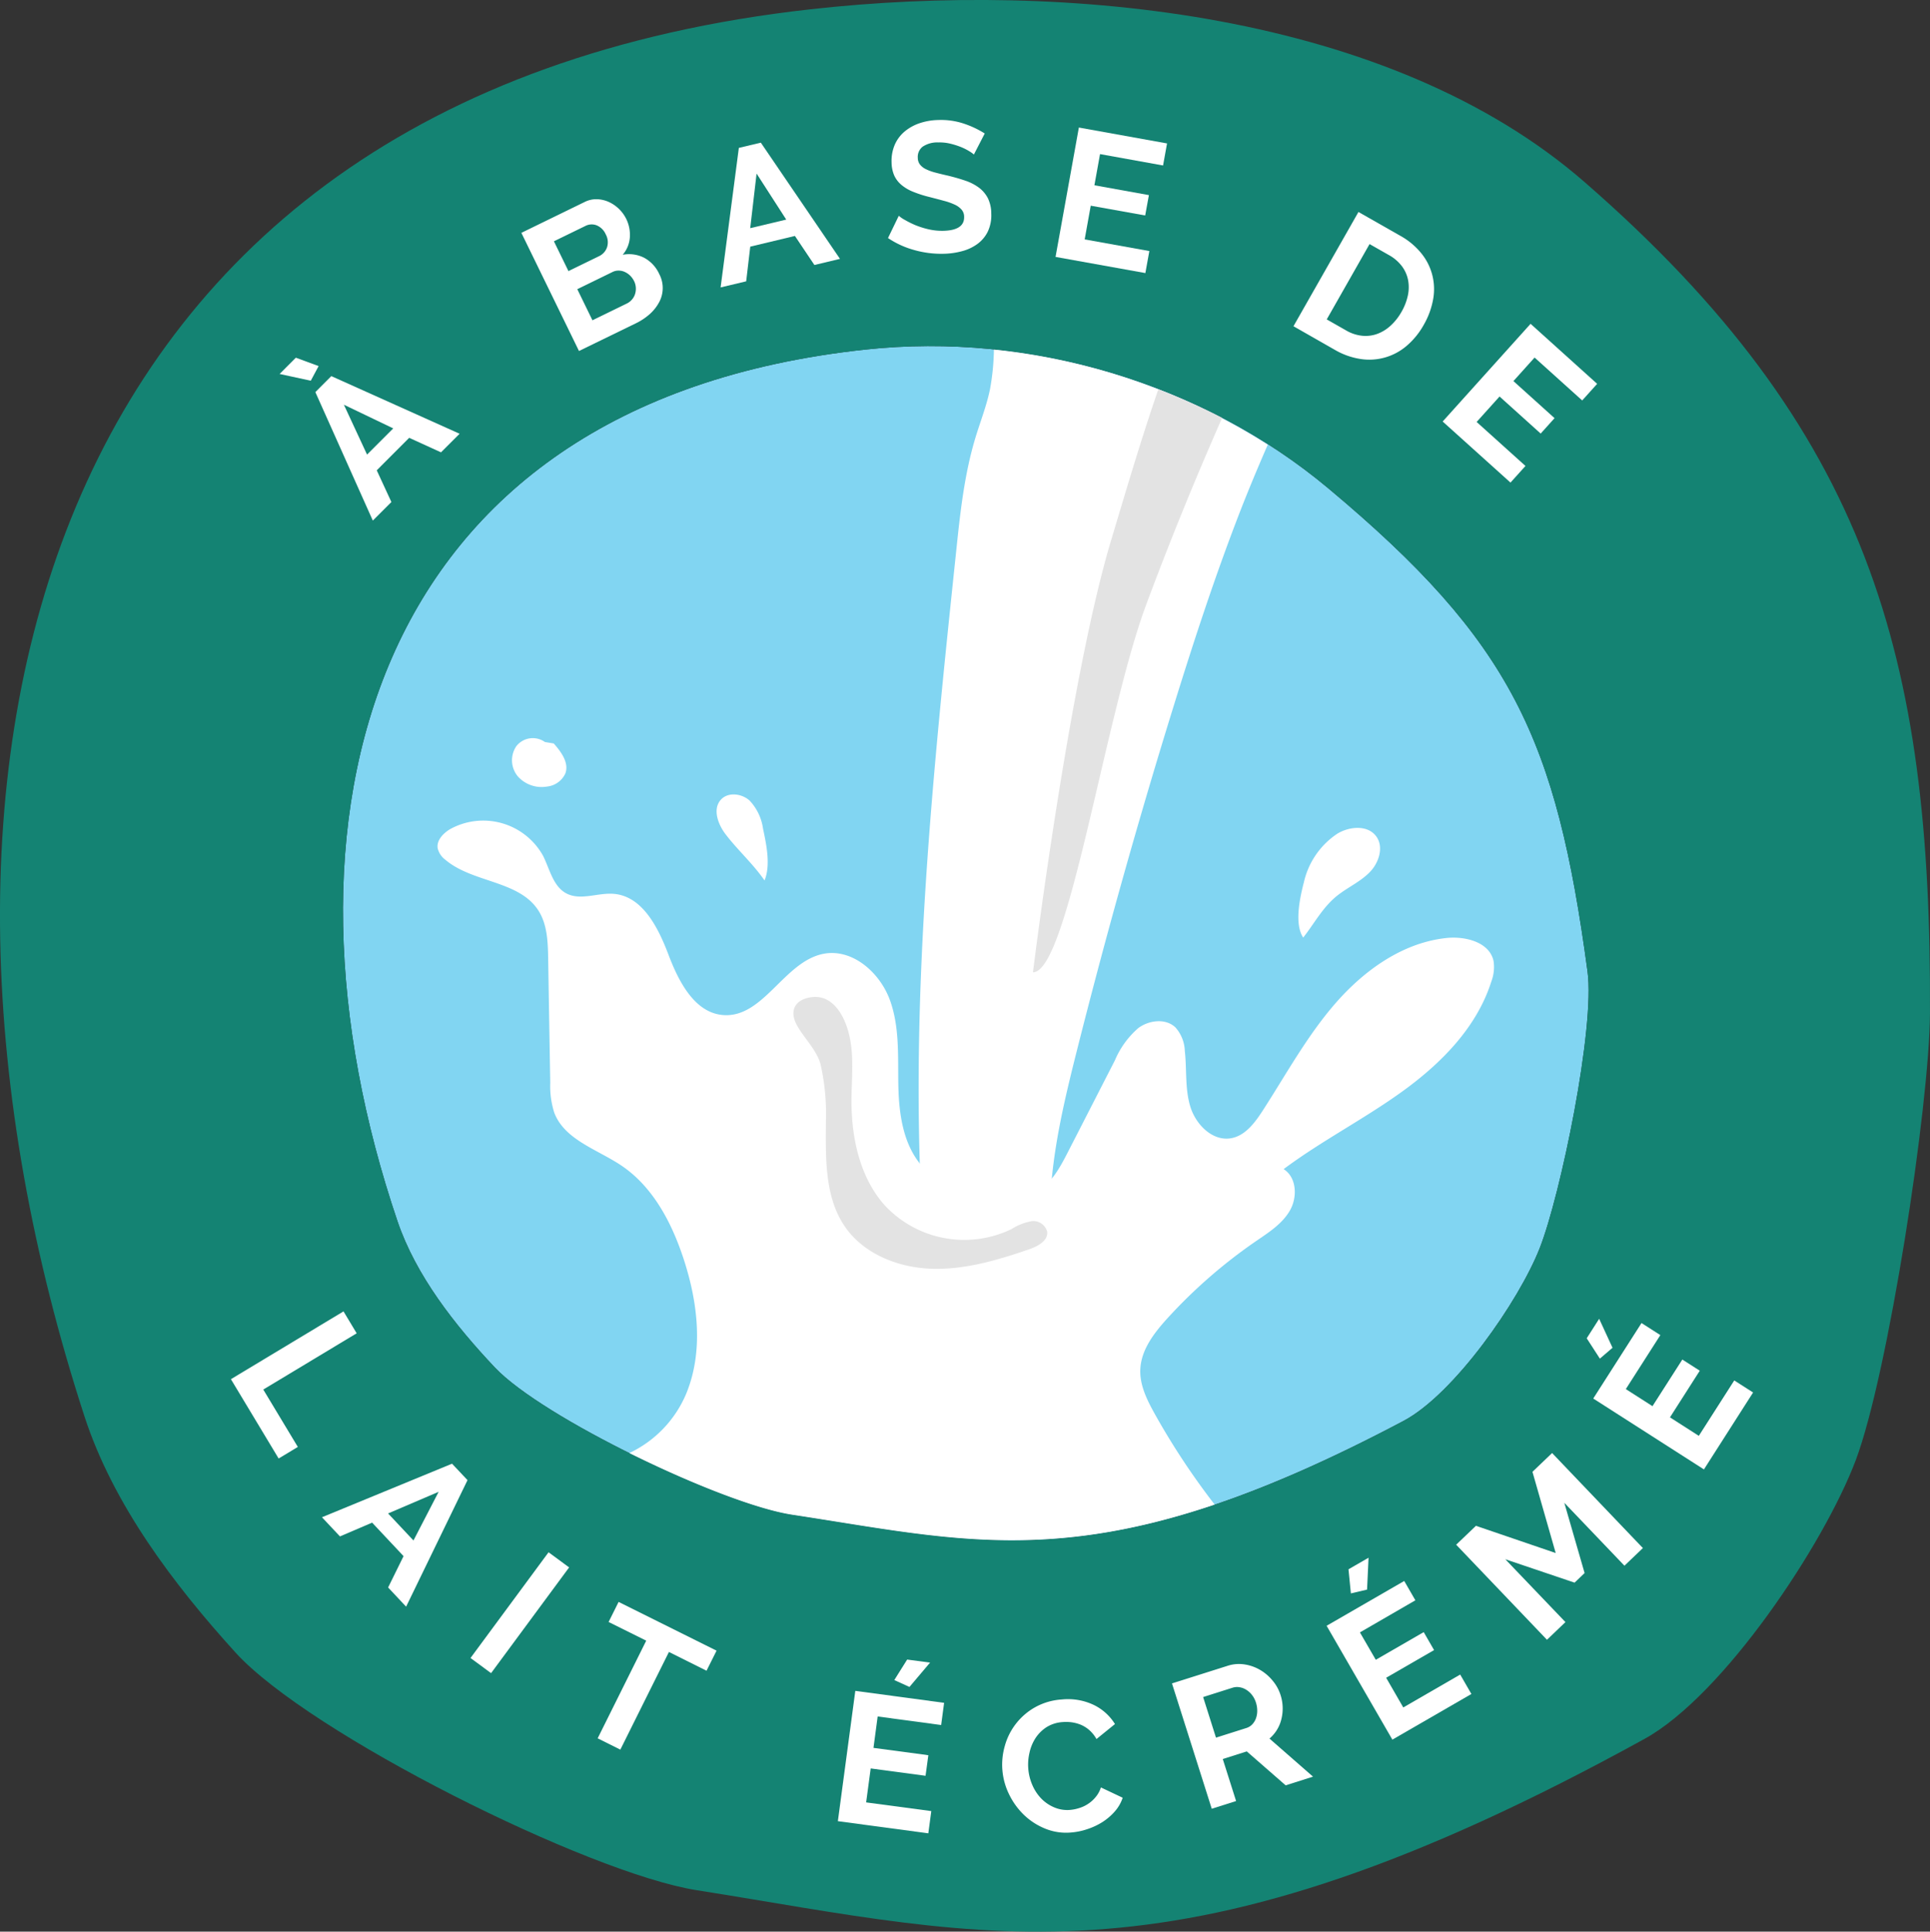 <svg id="Groupe_718" data-name="Groupe 718" xmlns="http://www.w3.org/2000/svg" xmlns:xlink="http://www.w3.org/1999/xlink" width="276.629" height="276.797" viewBox="0 0 276.629 276.797">
  <rect x="0" y="0" width="276.629" height="276.797" fill="#333333" stroke="none"/>
  <defs>
    <clipPath id="clip-path">
      <rect id="Rectangle_79" data-name="Rectangle 79" width="276.629" height="276.797" fill="none"/>
    </clipPath>
  </defs>
  <g id="Groupe_704" data-name="Groupe 704" transform="translate(0 0)" clip-path="url(#clip-path)">
    <path id="Tracé_3150" data-name="Tracé 3150" d="M181.7,139.58c-2.943,7.492-12.219,20.863-19.518,24.727-43.295,22.9-60.179,17.593-87.608,13.43-10.01-1.52-35.813-13.893-42.624-21.1C26.219,150.564,20.648,143.477,18,135.687-1.224,78.962,12.823,18.528,85.076,10.776c23.69-2.547,48.355,4.848,66.334,19.879,26.353,22.026,32.677,35.943,37.159,69.223,1.1,8.1-3.859,32.06-6.864,39.7" transform="translate(38.971 39.315)" fill="#81d5f2"/>
    <path id="Tracé_3151" data-name="Tracé 3151" d="M276.626,145.178c.236-50.955-8.669-83.546-49.537-119.113C199.2,1.8,152.868-2.772,116.128,1.338,4.078,13.856-17.7,111.415,12.115,202.979c4.1,12.581,12.735,24.018,21.631,33.816,10.564,11.64,50.579,31.611,66.107,34.067,42.537,6.725,68.717,15.292,135.857-21.679,11.322-6.237,25.7-27.824,30.27-39.913,4.655-12.335,10.584-50.907,10.646-64.091M220.678,178.9c-2.943,7.492-12.219,20.864-19.518,24.727-43.295,22.9-60.179,17.593-87.608,13.43-10.01-1.52-35.813-13.893-42.624-21.1C65.193,189.882,59.621,182.8,56.977,175,37.749,118.28,51.8,57.846,124.049,50.094c23.69-2.547,48.355,4.848,66.334,19.879C216.736,92,223.061,105.916,227.542,139.2c1.1,8.1-3.859,32.06-6.864,39.7" transform="translate(-0.002 -0.003)" fill="#148373"/>
    <path id="Tracé_3152" data-name="Tracé 3152" d="M8.308,12.956l2.325-2.33,3.266,1.2-1.124,2.1Zm5.123,2.6,2.287-2.291,18.389,8.259-2.668,2.663L26.88,22.107l-4.65,4.655,2.1,4.544-2.663,2.658Zm11.163,5.2-7.072-3.391,3.319,7.144Z" transform="translate(31.769 40.632)" fill="#fff"/>
    <path id="Tracé_3153" data-name="Tracé 3153" d="M35.264,16.654a4.283,4.283,0,0,1-.029,4.028A6.249,6.249,0,0,1,33.9,22.371a8.7,8.7,0,0,1-1.968,1.312L23.75,27.667,15.491,10.735l9.064-4.419a3.714,3.714,0,0,1,1.785-.4,4.511,4.511,0,0,1,1.7.4,5.229,5.229,0,0,1,2.489,2.436,5.176,5.176,0,0,1,.511,2.624,4.241,4.241,0,0,1-1.028,2.5,4.828,4.828,0,0,1,3.049.415,4.963,4.963,0,0,1,2.2,2.364M20.156,11.946l2.084,4.269,4.385-2.137a2.2,2.2,0,0,0,1.143-1.264,2.36,2.36,0,0,0-.183-1.862,2.453,2.453,0,0,0-1.293-1.288,1.954,1.954,0,0,0-1.6.072Zm11.491,5.707a2.884,2.884,0,0,0-.579-.8,2.626,2.626,0,0,0-.772-.521,2.057,2.057,0,0,0-.859-.188,1.916,1.916,0,0,0-.878.2l-5.051,2.465,2.171,4.457,4.887-2.383a2.3,2.3,0,0,0,.767-.579,2.159,2.159,0,0,0,.453-.8,2.51,2.51,0,0,0-.14-1.862" transform="translate(59.237 22.631)" fill="#fff"/>
    <path id="Tracé_3154" data-name="Tracé 3154" d="M24.026,4.986l3.15-.748L38.521,20.89l-3.666.878-2.793-4.163-6.4,1.534-.584,4.969-3.666.873Zm6.792,10.275-4.25-6.594-.912,7.824Z" transform="translate(81.874 16.205)" fill="#fff"/>
    <path id="Tracé_3155" data-name="Tracé 3155" d="M38.7,8.513a4.7,4.7,0,0,0-.69-.487,7.8,7.8,0,0,0-1.206-.6,11.009,11.009,0,0,0-1.534-.478A6.573,6.573,0,0,0,33.6,6.781a3.772,3.772,0,0,0-2.243.608,1.848,1.848,0,0,0-.7,1.582,1.593,1.593,0,0,0,.3.96,2.353,2.353,0,0,0,.82.661,6.967,6.967,0,0,0,1.356.5c.545.145,1.167.3,1.881.458q1.389.34,2.523.733A7,7,0,0,1,39.471,13.3a4.445,4.445,0,0,1,1.245,1.5,5.055,5.055,0,0,1,.473,2.176,5.463,5.463,0,0,1-.507,2.6,4.824,4.824,0,0,1-1.5,1.77,6.571,6.571,0,0,1-2.2,1.023,10.874,10.874,0,0,1-2.629.367,14.19,14.19,0,0,1-4.206-.535,12.788,12.788,0,0,1-3.758-1.717l1.544-3.193a4.59,4.59,0,0,0,.878.6,13.751,13.751,0,0,0,1.486.738,12.573,12.573,0,0,0,1.9.6,8.708,8.708,0,0,0,2.127.217q3.025-.072,2.976-2.007a1.553,1.553,0,0,0-.367-1.027,2.9,2.9,0,0,0-1-.724,9,9,0,0,0-1.553-.545c-.6-.164-1.283-.343-2.031-.535a16.7,16.7,0,0,1-2.364-.757,6.09,6.09,0,0,1-1.684-.994A3.835,3.835,0,0,1,27.272,11.5,4.817,4.817,0,0,1,26.9,9.642a5.86,5.86,0,0,1,.468-2.557A5.158,5.158,0,0,1,28.8,5.194a6.685,6.685,0,0,1,2.161-1.182,8.931,8.931,0,0,1,2.668-.444A10.314,10.314,0,0,1,37.3,4.1a13.743,13.743,0,0,1,2.952,1.4Z" transform="translate(100.891 13.628)" fill="#fff"/>
    <path id="Tracé_3156" data-name="Tracé 3156" d="M44.807,21.488l-.569,3.155L31.363,22.327,34.706,3.789,47.344,6.066l-.569,3.16L37.74,7.595l-.806,4.467,7.81,1.409-.531,2.918-7.805-1.4-.868,4.829Z" transform="translate(119.929 14.487)" fill="#fff"/>
    <path id="Tracé_3157" data-name="Tracé 3157" d="M38.432,22.673,47.747,6.3l5.948,3.386a10.267,10.267,0,0,1,3.15,2.648,8.111,8.111,0,0,1,1.573,6.647,11.266,11.266,0,0,1-1.293,3.459A10.955,10.955,0,0,1,54.636,25.5a8.215,8.215,0,0,1-6.59,1.867,10.4,10.4,0,0,1-3.666-1.3Zm15.485-2.06a8.1,8.1,0,0,0,.912-2.349,5.587,5.587,0,0,0,.024-2.243,4.844,4.844,0,0,0-.9-1.978,5.925,5.925,0,0,0-1.843-1.568L49.339,10.9,43.2,21.694l2.764,1.573a5.683,5.683,0,0,0,2.325.772,4.883,4.883,0,0,0,2.171-.275,5.781,5.781,0,0,0,1.91-1.187,7.906,7.906,0,0,0,1.544-1.963" transform="translate(146.962 24.075)" fill="#fff"/>
    <path id="Tracé_3158" data-name="Tracé 3158" d="M54.732,29.986l-2.147,2.383-9.72-8.751,12.6-14,9.542,8.6L62.865,20.6,56.04,14.453l-3.034,3.372L58.9,23.136l-1.987,2.209-5.895-5.311-3.285,3.647Z" transform="translate(163.915 36.784)" fill="#fff"/>
    <path id="Tracé_3159" data-name="Tracé 3159" d="M6.861,48.671,23,38.956l1.886,3.14L11.5,50.157l4.954,8.225L13.7,60.036Z" transform="translate(26.236 148.962)" fill="#fff"/>
    <path id="Tracé_3160" data-name="Tracé 3160" d="M28.211,43.48l2.219,2.354-8.8,18.133-2.581-2.75,2.214-4.491-4.506-4.8L12.147,53.9,9.566,51.155Zm-5.528,11,3.608-6.971-7.246,3.1Z" transform="translate(36.58 166.264)" fill="#fff"/>
    <path id="Tracé_3161" data-name="Tracé 3161" d="M13.98,61.263,25.167,46.111l2.947,2.171L16.928,63.434Z" transform="translate(53.459 176.324)" fill="#fff"/>
    <path id="Tracé_3162" data-name="Tracé 3162" d="M33.363,57.446l-5.388-2.687L21.009,68.753l-3.251-1.621,6.961-13.994-5.393-2.677,1.433-2.875L34.8,54.571Z" transform="translate(67.905 181.964)" fill="#fff"/>
    <path id="Tracé_3163" data-name="Tracé 3163" d="M38.286,71.015,37.862,74.2,24.895,72.458l2.5-18.673L40.124,55.5,39.7,58.681l-9.1-1.225-.6,4.5,7.863,1.052-.4,2.947L29.6,64.9l-.651,4.867ZM35.156,53.225l-2.171-.989L34.827,49.3l3.285.434Z" transform="translate(95.197 188.511)" fill="#fff"/>
    <path id="Tracé_3164" data-name="Tracé 3164" d="M29.807,60.609a9.659,9.659,0,0,1,.352-3.444,9.129,9.129,0,0,1,4.313-5.523,9,9,0,0,1,3.85-1.129,8.6,8.6,0,0,1,4.573.777,7.307,7.307,0,0,1,3.049,2.745l-2.648,2.147a4.931,4.931,0,0,0-1.008-1.264,4.557,4.557,0,0,0-1.2-.767,5.431,5.431,0,0,0-1.307-.362,6.326,6.326,0,0,0-1.312-.039,4.95,4.95,0,0,0-2.344.738,5.377,5.377,0,0,0-1.582,1.582,6.339,6.339,0,0,0-.854,2.094,7.5,7.5,0,0,0-.169,2.258,7.307,7.307,0,0,0,.589,2.364,6.417,6.417,0,0,0,1.283,1.934,5.63,5.63,0,0,0,1.857,1.259,4.755,4.755,0,0,0,2.277.357,5.833,5.833,0,0,0,1.312-.27,4.759,4.759,0,0,0,1.264-.6,4.7,4.7,0,0,0,1.081-.979,4.045,4.045,0,0,0,.748-1.37l3.121,1.476a5.671,5.671,0,0,1-1.134,1.968,8.329,8.329,0,0,1-1.766,1.515,9.716,9.716,0,0,1-2.171,1.018,9.584,9.584,0,0,1-2.306.478,7.93,7.93,0,0,1-3.739-.555,9.552,9.552,0,0,1-3.049-1.978,10.355,10.355,0,0,1-2.123-2.947,9.585,9.585,0,0,1-.955-3.478" transform="translate(113.864 193.018)" fill="#fff"/>
    <path id="Tracé_3165" data-name="Tracé 3165" d="M40.52,70.175l-5.7-17.96L42.768,49.7a5.261,5.261,0,0,1,2.451-.207,6.263,6.263,0,0,1,2.238.791,6.654,6.654,0,0,1,1.8,1.548,6,6,0,0,1,1.119,2.026,6.293,6.293,0,0,1,.13,3.454,5.251,5.251,0,0,1-1.713,2.808l6.242,5.456-3.922,1.245-5.572-4.863L42.1,63.05l1.91,6.02Zm.608-10.188L45.5,58.6a1.936,1.936,0,0,0,.825-.516,2.47,2.47,0,0,0,.526-.849,3.162,3.162,0,0,0,.188-1.076,3.85,3.85,0,0,0-.183-1.192,3.4,3.4,0,0,0-.569-1.1,3.156,3.156,0,0,0-.839-.753,2.559,2.559,0,0,0-.979-.357,2.126,2.126,0,0,0-.96.072L39.285,54.17Z" transform="translate(133.161 189.014)" fill="#fff"/>
    <path id="Tracé_3166" data-name="Tracé 3166" d="M58.563,63.017,60.17,65.8,48.843,72.342,39.417,56.027l11.124-6.421,1.6,2.769-7.95,4.6L46.465,60.9l6.869-3.965L54.82,59.51l-6.869,3.965,2.455,4.255ZM45.215,50.841l-2.32.545-.342-3.454,2.875-1.659Z" transform="translate(150.728 176.944)" fill="#fff"/>
    <path id="Tracé_3167" data-name="Tracé 3167" d="M67.386,59.309l-8.62-9.016,2.909,10.068-1.438,1.375-9.928-3.353,8.62,9.006-2.648,2.533L43.266,56.3,46.1,53.593l11.433,3.9L54.2,45.855l2.817-2.692L70.029,56.781Z" transform="translate(165.448 165.053)" fill="#fff"/>
    <path id="Tracé_3168" data-name="Tracé 3168" d="M50.845,43.329l-1.814,1.553-1.886-2.914,1.785-2.793Zm17.448,4.679,2.7,1.727L63.947,60.758,48.081,50.6,55,39.784,57.7,41.511l-4.949,7.738,3.821,2.446,4.279-6.681,2.5,1.6L59.079,53.3l4.134,2.648Z" transform="translate(180.28 149.805)" fill="#fff"/>
    <path id="Tracé_3169" data-name="Tracé 3169" d="M27.95,28.512a7.349,7.349,0,0,0-1.934-4.042c-1.134-1.013-3.082-1.249-4.105-.125-1.225,1.341-.434,3.521.675,4.969,1.761,2.3,3.927,4.216,5.576,6.609.9-2.156.27-5.147-.212-7.41" transform="translate(81.418 90.243)" fill="#fff"/>
    <path id="Tracé_3170" data-name="Tracé 3170" d="M19.93,22.49a2.988,2.988,0,0,0-4.105.613,3.6,3.6,0,0,0,.217,4.3,4.563,4.563,0,0,0,4.182,1.471,3.251,3.251,0,0,0,2.653-1.915C23.4,25.442,22.26,23.9,21.2,22.7" transform="translate(58.17 83.839)" fill="#fff"/>
    <path id="Tracé_3171" data-name="Tracé 3171" d="M39.327,32.536A11.355,11.355,0,0,1,44.2,25.392c1.737-1.023,4.288-1.23,5.5.376,1.143,1.5.449,3.763-.863,5.128s-3.087,2.156-4.583,3.314c-2.161,1.669-3.362,4.038-4.993,6.1-1.274-1.915-.5-5.576.058-7.776" transform="translate(147.528 94.043)" fill="#fff"/>
    <path id="Tracé_3172" data-name="Tracé 3172" d="M35.461,22.927c-1.626,5.326-2.214,10.9-2.793,16.435-3.285,31.274-6.575,62.7-4.94,94.1a3.634,3.634,0,0,0,.55,2.084,3.547,3.547,0,0,0,1.833,1.008,69.068,69.068,0,0,0,16.237,2.885c-.989-9.561,1.24-19.132,3.589-28.447Q56.276,85.841,63.971,61.06c2.779-8.953,5.7-17.868,9.064-26.618,1.346-3.512,2.8-6.985,4.3-10.429A90.527,90.527,0,0,0,38.085,10.385a34.362,34.362,0,0,1-.56,5.678c-.482,2.34-1.365,4.578-2.065,6.864" transform="translate(104.375 39.711)" fill="#fff"/>
    <path id="Tracé_3173" data-name="Tracé 3173" d="M30.692,95.1C35.714,95.1,41,58.334,46.905,42.463q5.051-13.56,10.9-26.807a89.834,89.834,0,0,0-9.146-4.091c-2.576,7.482-4.766,14.969-6.768,21.64C35.849,53.327,30.692,95.1,30.692,95.1" transform="translate(117.364 44.227)" fill="#e3e3e3"/>
    <path id="Tracé_3174" data-name="Tracé 3174" d="M113.73,103.074c.1-2.832,1.978-5.263,3.883-7.357a73.588,73.588,0,0,1,12.7-11.061c1.823-1.249,3.772-2.484,4.867-4.4s.965-4.747-.907-5.919c5.475-4.081,11.6-7.207,17.13-11.216s10.584-9.156,12.639-15.663a5.829,5.829,0,0,0,.323-2.933c-.574-2.721-4.062-3.613-6.826-3.3-6.208.685-11.664,4.578-15.779,9.281s-7.12,10.246-10.511,15.49c-1.114,1.712-2.48,3.546-4.491,3.912-2.648.478-5.051-1.925-5.847-4.491s-.5-5.335-.8-8.008a5.343,5.343,0,0,0-1.346-3.382c-1.394-1.327-3.758-1.052-5.311.087a12.611,12.611,0,0,0-3.362,4.631q-3.365,6.57-6.739,13.15c-1.192,2.33-2.542,4.814-4.916,5.919a10.483,10.483,0,0,1-5.639.5c-3.69-.425-7.545-1.452-10.106-4.144-2.88-3.029-3.546-7.521-3.637-11.7s.217-8.495-1.235-12.417-5.369-7.352-9.474-6.575C62.7,44.55,59.76,52.625,54.019,52.264c-4.124-.26-6.44-4.761-7.906-8.63s-3.7-8.379-7.824-8.741c-2.3-.2-4.785,1.013-6.826-.068-1.905-1.013-2.373-3.464-3.338-5.393A9.814,9.814,0,0,0,14.748,25.65c-.965.6-1.9,1.582-1.727,2.706a2.916,2.916,0,0,0,1.124,1.669c3.927,3.309,10.54,2.933,13.314,7.255,1.278,2,1.36,4.5,1.4,6.869q.145,8.9.3,17.805a12.526,12.526,0,0,0,.584,4.322c1.5,3.888,6.175,5.234,9.633,7.564,4.51,3.044,7.188,8.162,8.886,13.329,2.06,6.266,2.894,13.261.381,19.354a16.448,16.448,0,0,1-8.148,8.5c8.8,4.366,18.177,8.051,23.348,8.833,20.854,3.169,35.639,6.961,60.545-1.452a104.556,104.556,0,0,1-8.6-13.02c-1.09-1.958-2.142-4.071-2.06-6.31" transform="translate(49.71 93.196)" fill="#fff"/>
    <path id="Tracé_3175" data-name="Tracé 3175" d="M31.461,34.635c.863,3.155.453,6.488.439,9.759-.024,5.437,1.2,11.158,4.853,15.186a15.593,15.593,0,0,0,18.1,3.3,8.006,8.006,0,0,1,2.793-1.114,2.048,2.048,0,0,1,2.3,1.486c.159,1.283-1.307,2.089-2.528,2.513-4.52,1.553-9.2,2.952-13.98,2.808s-9.73-2.074-12.455-6c-2.972-4.293-2.774-9.932-2.75-15.152a31.76,31.76,0,0,0-.772-8.162c-.637-2.431-3.353-4.65-3.811-6.672-.381-1.693.777-2.74,2.629-2.947,2.88-.314,4.506,2.513,5.186,5" transform="translate(90.145 113.237)" fill="#e3e3e3"/>
  </g>
</svg>
